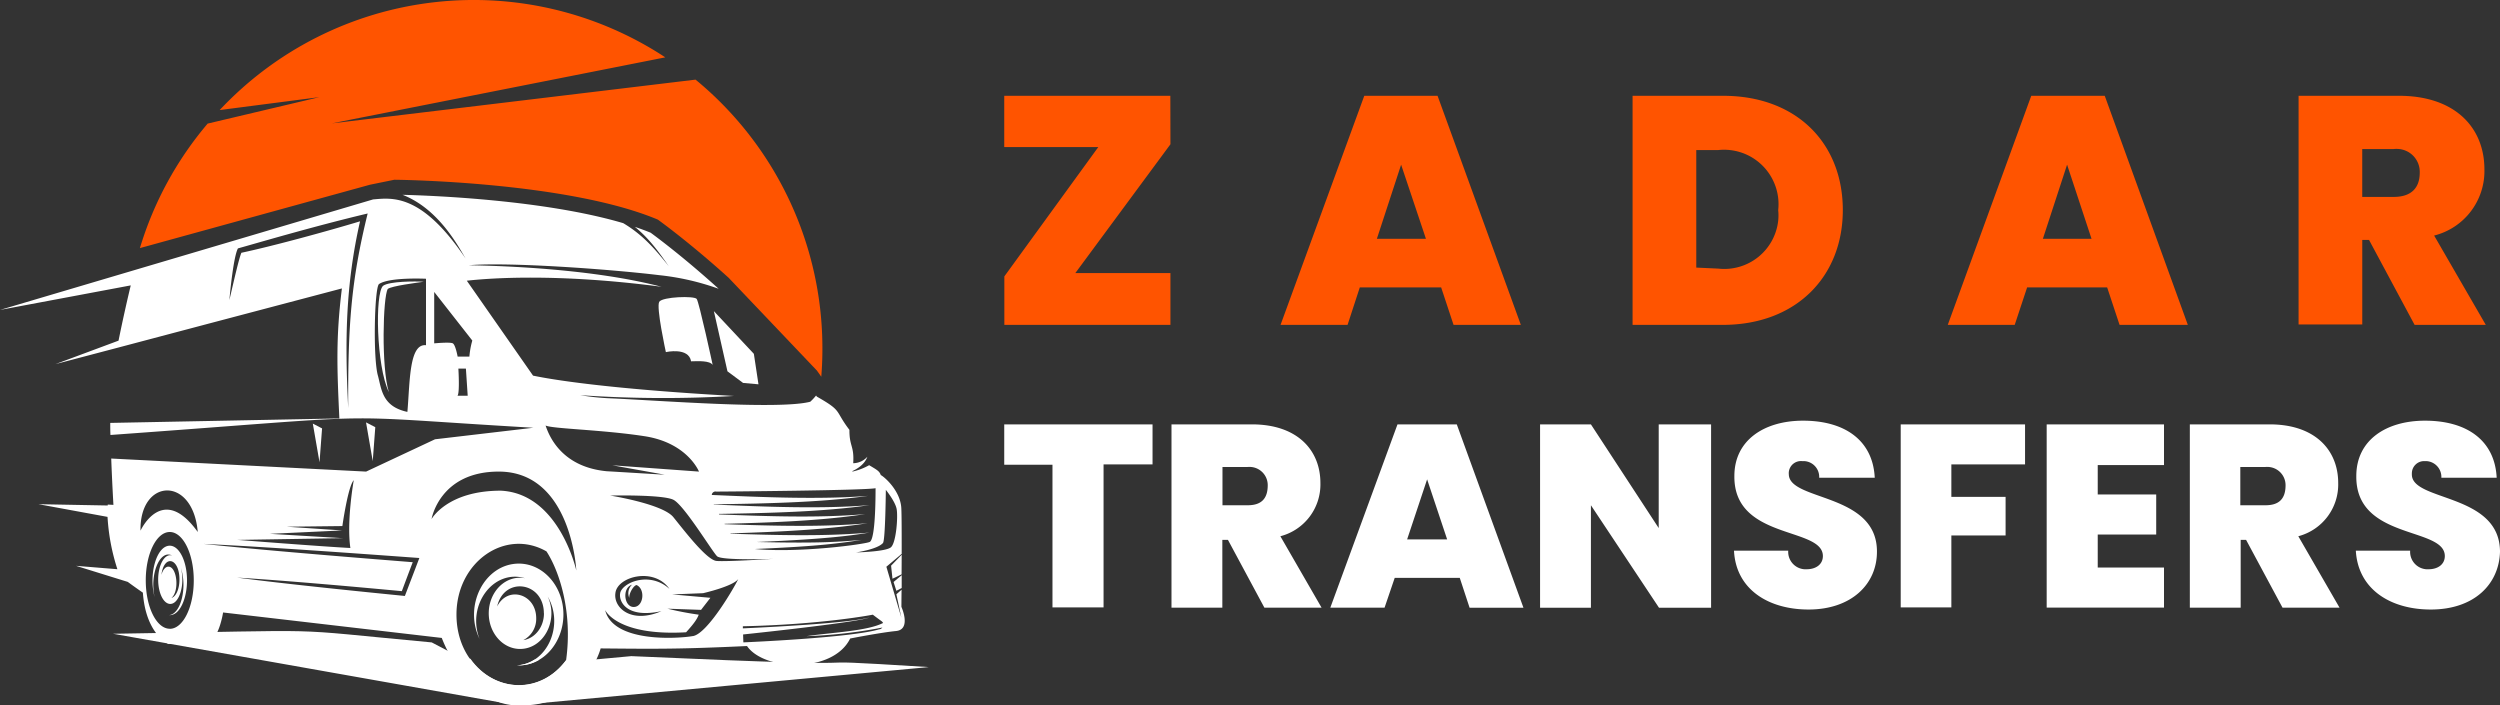 <svg id="Layer_1" data-name="Layer 1" xmlns="http://www.w3.org/2000/svg" viewBox="0 0 737.5 208.07"><rect x="0" y="0" width="737.5" height="208.07" fill="#333333" stroke="none"/><defs><style>.cls-1{fill:#fff}.cls-2{fill:#ff5400}</style></defs><path class="cls-1" d="M159.09 195.42h-1.46a10.4 10.4 0 01-5.12 1.67 11.59 11.59 0 006.58-1.67z" transform="translate(0 -.81)"/><path class="cls-1" d="M186.23 194.37c-16.19 1.47-12 1.24-19.18 1.15-7.43 10-21 9.87-28.29-.39h-2.23l-9.17-4.81c-46.65-4.32-25.65-3.61-94-2.55l119 21.1L274 197.6c-51.38-3.22 4.4.9-87.77-3.23z" transform="translate(0 -.81)"/><path class="cls-2" d="M94.26 29.46l-33 7.81A102.46 102.46 0 0041.27 74l67.89-18.7 7.15-1.46c2.06 0 50.79.66 77.28 11.56l.5.21.43.32c2.25 1.64 10.37 7.73 20.42 16.82L241 110.14l1.28 1.81c.22-2.73.33-5.5.33-8.29a102.62 102.62 0 00-37.42-79.36L97.93 37.2l98.33-19.47A102.77 102.77 0 0064.8 33.28z" transform="translate(0 -.81)"/><path class="cls-1" d="M141.47 189.3c-3.87-10 4.11-20.71 13.44-17.91-5.77-1.08-10.73 4-10.73 10.35 0 5.8 4.14 10.51 9.24 10.51 7 0 11.43-8.52 8.14-15.48 4.9 8.37 0 19.84-9.05 20.3 7.77.35 13.7-6.74 13.7-15s-5.9-15-13.17-15c-10.04.05-16.36 12.28-11.57 22.23zm19-7.56c0 4.06-2.66 7.4-6.1 7.91a7.05 7.05 0 003.81-6.47c0-7.18-8.39-9.69-11.52-3.47 2.05-8.98 13.78-7.3 13.78 2.03z" transform="translate(0 -.81)"/><path class="cls-1" d="M92.28 124.96l1.98 11.41.75-9.99-2.73-1.42zm15.7-.36l1.98 11.42.75-10-2.73-1.42z"/><path class="cls-1" d="M194.49 89.82c-1 1.48 1.94 14.86 1.94 14.86s6.73-1.53 7.44 2.72c2.18-.06 5.48-.24 6.37 1.06 0 0-4-18.52-4.72-19.47s-10.03-.64-11.03.83z" transform="translate(0 -.81)"/><path class="cls-1" d="M214.6 109.54l4.6 3.42 4.55.41-1.36-8.99-11.8-12.6 4.01 17.76z"/><path class="cls-1" d="M113 85.13c-2.41 2.16-2 23.75 1.72 31.36-2.28-7.24-1.75-28.2-.32-30.45 1.16-.89 8.53-1.81 10.58-2.11-2.25-.18-10.15-.18-11.98 1.2zm153 79.32l-3.13 3.23.41 3.85 2.69-1.29c.03-1.84.03-3.82.03-5.79zm0 9.83v-3.79l-2.4 2 .83 2.6z" transform="translate(0 -.81)"/><path class="cls-1" d="M265.92 179.83s0-2 .05-5.06l-1.54 1.35 1.47 6.88-4.42-15 4.52-3.8c0-5.69 0-11.28-.11-13.47-.27-5.18-5-9.25-6.06-9.78-.39-1.17-1.19-1.57-3.43-2.91a18 18 0 01-4.93 1.89v-.16c1-.44 3.55-1.78 4.4-4.22a5.7 5.7 0 01-4.17 1.91c.32-5.21-1.15-4.87-1.12-9.84-4.49-5.89-1.9-5.43-9.61-9.81-.07-.11-.15-.21-.23-.32a15.68 15.68 0 01-1.71 1.83c-9.12 2.39-44.33-.36-58.84-1a71.25 71.25 0 01-9-.93 357.48 357.48 0 0045.31.23c-38.12-2.14-54.2-4.94-59.25-6l-19.54-28c6.56-.74 26.57-2.27 57.44 1.79-19.92-5.2-45.92-6.17-56.85-6.35 11.73-1 41.85 1.18 56.14 2.92A74.6 74.6 0 01212 86c-8.16-7.39-15.59-13.26-20.06-16.54-1.48-.6-3-1.18-4.65-1.72 4.13 3.35 6.91 7.2 10 11.61-4-5-7.64-9.27-13.44-12.71-23.08-6.82-56-8.13-65.1-8.36 10.29 4 16 14.34 18.6 18.8-13-19.36-21.77-17.9-27.29-17.44L38.22 80.92 0 92.24 38.57 85c-.63 2.62-2.22 9.41-3.6 16.3l-18.6 6.92 18.18-4.79 27-7.15 39.31-10.38c-1.82 14.72-1.43 23.7-.75 38.35l-67.59 1.32c0 1.17 0 2.36.06 3.56 88-6.36 60.06-5.92 124.75-2.13l-29 3.4-20.33 9.53-75.19-3.85c.28 7.44.65 13.67.65 13.67l-1.68-.09v.27l-20.42-.38 20.36 3.74a61.31 61.31 0 002.91 15.44l-12.21-1 15.27 4.74c2 1.48 4.46 3.18 4.46 3.18.88 12.29 7.52 15.13 7.52 15.13s7.43-.09 11.14-.36 5-8.93 5-8.93l64.52 7.51s6.9 19.37 22 19.91c20.47.71 24.86-16.82 24.86-16.82 17 .17 23.48.21 43.18-.7 5.13 7.44 25.4 8.08 30.43-2.22 0 0 8.94-1.76 13.54-2.21s1.58-7.13 1.58-7.13zm-163.2-58.63c-1-19.93-.79-36.23 3.49-55.1-9.34 2.82-25.14 7.17-35 9.28-.73 1.74-2 7.35-3.54 13.94.22-2.57 1.23-12.81 2.52-15.23 4.92-1.36 22.3-6.51 38.27-10.3-4.93 20.07-5.83 32.97-5.74 57.41zM260.47 161c.72-.81.85-15.68.85-15.68s2.73 3.35 3.18 5.6-.12 10-1.68 11.34-10.28 1.51-10.28 1.51 6.24-.87 7.93-2.77zm-49.3-15.17c2.16 0 44-.34 47.12-1 0 3-.05 15.11-1.74 15.86-1.51.68-20.61 3.3-33.88 2.08 17.05-.75 23.6-1.45 31.53-2.69-8.19.73-14.63 1-31.07.62 22.26-.9 29.1-2.11 33.38-2.78-13.1 1.17-27.29.78-41 .33l-.06-.09c13.39-.44 27.63-1 40.49-3-13.44 1.2-27.93.77-42.15.29l-.06-.12c13.72-.37 28.44-.86 41.51-2.86-13.65 1.19-28.63.65-43.09.1l-.08-.16c14.13-.24 30.79-.59 44.47-2.59-14.23 1.2-31.39.46-46-.17v-.07c14.43-.21 31.5-.51 45.55-2.49-14.29 1.14-31.52.38-46.12-.27a1.12 1.12 0 011.2-1.02zm-25.52 31.4c-.16-1.37 1.28-3.73 2.14-3.83 2.56 1.14 2.12 6.1-.55 6.45-3.15.42-3.86-5.65-.8-6.54a3.43 3.43 0 00-.79 3.89zm-2.72-1.26c-.35 2.27 1.89 7.36 12.19 5.13-8.91 3.84-14.18-1-13.58-5.3.5-4.92 11.4-7.81 15.94-1.27-5.91-5.39-14.2-1.75-14.55 1.41zM180 147s15.45-.35 18.64 1.24 11.5 15.35 12.91 16.67 16.58.76 16.58.76-13.83.88-16.75.62-9.56-9-12.74-12.92S180 147 180 147zm-54.33-44.35c-5-.55-4.72 10.82-5.49 19.67-7.43-1.59-7.61-6.63-8.67-10.61-1.5-5-1.06-25.75.27-27.08 3-2.12 13.89-1.59 13.89-1.59zm9.29 14.9c.71-.8.26-8 .26-8h2.22l.53 8zm3.51-11.55H135s-.62-3.45-1.42-3.9-5.49 0-5.49 0V86.93l11.24 14.34a24.21 24.21 0 00-.86 4.73zM79.6 158.29l21.37-1-16.41-1.1L101 156s1.64-11.72 3.36-13.53c0 0-2.16 12-1 20-8.49-.44-33.27-2.39-33.27-2.39l31.06-.51zm-29.52 28c-3.91 0-7.08-6.39-7.08-14.27s3.17-14.27 7.08-14.27 7.08 6.39 7.08 14.27-3.16 14.29-7.08 14.29zm-8.63-28.95c-.29-15.43 15.45-16.29 16.89.41-10.44-14.6-16.89-.39-16.89-.39zm78 19.28c-11.24-1.12-34.29-3.42-49.53-5.42 14.34.87 34.91 2.72 48.62 4 1.07-2.85 2.13-5.7 3.22-8.54-10.12-.81-41.39-3.25-61.75-5.4 19.19.91 45.6 2.85 63.7 4.16-1.71 4.51-2.31 6.04-4.28 11.22zM167 195.56c-10.94 14.74-32.34 6.05-32.34-13.45 0-15.57 14.45-25.56 26.55-18.64 3.67 5.63 7.79 17.62 5.79 32.09zm-19.28-50c-15.81 0-20.41 8.37-20.41 8.37s2.35-14 19.82-14c21.47 0 22.88 29.17 22.88 29.17s-5.01-22.68-22.25-23.54zm13.18-19.25c1.77 1 16.55 1.23 29.24 3.18s16.06 10.44 16.06 10.44l-25.57-1.86 15.45 2.77c-.51 0-16.45-1-16.93-1-13.36-1.19-17.15-10.29-18.21-13.53zm43.5 62.14c-4.3.76-23.53 2.06-25.89-7.67 0 0 3.48 7.73 23.89 6.55 2.44-2.68 3.25-3.94 3.73-5.19a91.05 91.05 0 01-9.22-1.77l9.9.35 2.76-3.56-11.3-1 9.14-.36s8.79-2 10.38-4.18c-1.14 2.43-9.04 16.06-13.35 16.83zm55-2c-8.31 2.54-40.11 3.86-40.11 3.86l-.08-2.33c6.6-.7 33.77-3.63 37.26-5-6.46 1.74-31.2 2.92-37.33 3.2v-.62c23.71-.53 38.34-3.42 38.34-3.42s1.3 1 2.53 1.88a1.63 1.63 0 01.5.57c-4.74 2.4-14.93 2.77-22.62 3.89a142.38 142.38 0 0022.42-2.55 1.71 1.71 0 01-.84.54z" transform="translate(0 -.81)"/><path class="cls-1" d="M50.08 161.79c-3.89 0-6.3 8.41-4.47 15.16-1.49-6.82 1.59-14.16 5.19-12.25-2.25-.74-4.14 2.82-4.14 7.09 0 4 1.6 7.18 3.57 7.18 2.71 0 4.4-5.84 3.14-10.58 1.9 5.75 0 13.57-3.49 13.88 3.08.25 5.29-4.79 5.29-10.23 0-5.66-2.28-10.25-5.09-10.25zm.5 15.41c2.41-2 1.67-9.23-.91-9.23-.88 0-1.65 1-2.06 2.42.8-6.13 5.33-5 5.33 1.4 0 2.77-1.03 5.05-2.36 5.41zM296.25 126H340v11.81h-14.45V180h-15.07v-42.09h-14.23zm73.07 0c13.47 0 20.2 7.67 20.2 17.3a15.78 15.78 0 01-11.81 15.7l12.16 21.08H373l-10.75-20h-1.66v20h-15V126zm-1.24 12.58h-7.45v11.28h7.45c4.07 0 5.9-2 5.9-5.91a5.37 5.37 0 00-5.34-5.4 5.12 5.12 0 00-.56.01zm62.55 32.7h-19.19l-3 8.8h-16L412.26 126h17.49l19.67 54.1h-15.89zM421 142.22l-5.9 17.72h11.81zM504.77 126v54.1h-15.36l-20.09-30.24v30.24h-15V126h15l20 30.59V126zm28.76 54.62c-11.81 0-21.44-5.91-22-17.37h16a5.14 5.14 0 004.76 5.49 5 5 0 00.67 0c2.72 0 4.79-1.42 4.79-3.9 0-8.68-26.35-4.66-26.11-23.62 0-10.58 8.86-16.31 20.26-16.31 12.46 0 20.62 5.91 21.15 16.84h-16.39a4.66 4.66 0 00-4.41-4.91h-.61a3.6 3.6 0 00-3.94 3.23 2.49 2.49 0 000 .61c0 8 26 5.44 26 22.81.04 9.68-7.58 17.13-20.17 17.13zM560.71 126h36.68v11.81h-21.74v9.57h16v11.4h-16V180h-14.94zm77.67 12h-19.55v8.68h17.25v11.81h-17.25v9.75h19.55v11.81h-34.61V126h34.61zm31.19-12c13.47 0 20.2 7.67 20.2 17.3A15.78 15.78 0 01678 159l12.17 21.08h-16.82l-10.75-20H661v20h-15V126zm-1.24 12.58h-7.44v11.28h7.44c4.08 0 5.91-2 5.91-5.91a5.38 5.38 0 00-5.35-5.4 5.25 5.25 0 00-.56.01zm48.74 42.04c-11.82 0-21.45-5.91-22.1-17.37H711a5.14 5.14 0 004.76 5.49 5 5 0 00.67 0c2.72 0 4.79-1.42 4.79-3.9 0-8.68-26.35-4.66-26.11-23.62 0-10.58 8.8-16.31 20.26-16.31 12.47 0 20.62 5.91 21.15 16.84H720.2a4.67 4.67 0 00-4.41-4.91h-.61a3.61 3.61 0 00-3.68 3.53 3.09 3.09 0 000 .43c0 8 26 5.44 26 22.8-.29 9.57-7.62 17.02-20.43 17.02z" transform="translate(0 -.81)"/><path class="cls-2" d="M345.28 43.37l-28.06 38h28.06v15.28h-49v-14.3L324 44.19h-27.75V29.07h49zm79.86 42.23h-24l-3.61 11.05h-19.77l24.7-67.58h21.62l24.57 67.58H428.8zm-11.81-36.21l-7.15 21.86h14.47zm130.3 13.41c0 19.55-13.7 33.85-35.44 33.85h-26.58V29.07h26.7c21.62 0 35.32 13.93 35.32 33.73zm-36.74 17.25a16 16 0 0017.68-14.14 15.39 15.39 0 000-3.11 16.07 16.07 0 00-14.22-17.72 15.75 15.75 0 00-3.5 0h-6.45v34.67zm114.72 5.55H598l-3.66 11.05h-19.75l24.63-67.58h21.68l24.51 67.58h-20.14zm-11.82-36.21l-7.14 21.86H617zm97.88-20.32c16.78 0 25.23 9.57 25.23 21.68a19.61 19.61 0 01-14.83 19.55l15.24 26.35h-21L698.87 71.6h-2v24.93h-18.79V29.07zm-1.53 15.71h-9.28V58.9h9.28c5.08 0 7.68-2.54 7.68-7.15a6.75 6.75 0 00-6.43-7 6.51 6.51 0 00-1.25.03z" transform="translate(0 -.81)"/></svg>